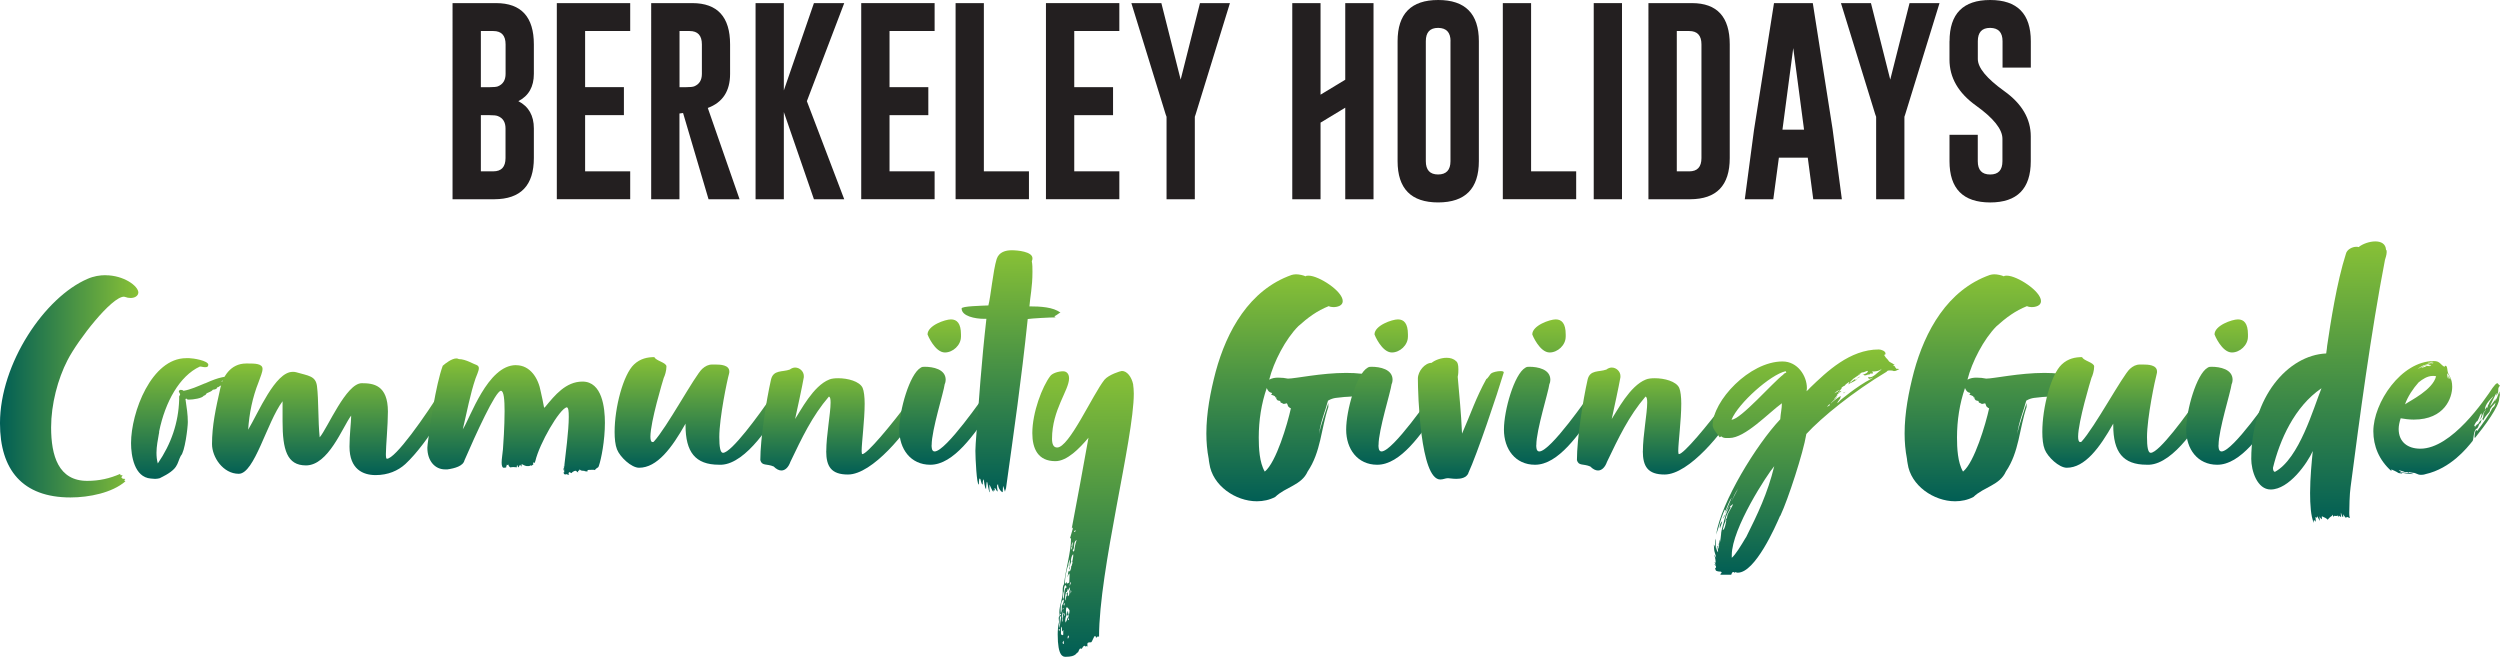 <?xml version="1.0" encoding="UTF-8"?>
<svg id="Layer_2" data-name="Layer 2" xmlns="http://www.w3.org/2000/svg" xmlns:xlink="http://www.w3.org/1999/xlink" viewBox="0 0 1100 288.95">
  <defs>
    <style>
      .cls-1 {
        fill: url(#linear-gradient-8);
      }

      .cls-2 {
        fill: url(#linear-gradient-7);
      }

      .cls-3 {
        fill: url(#linear-gradient-5);
      }

      .cls-4 {
        fill: url(#linear-gradient-6);
      }

      .cls-5 {
        fill: url(#linear-gradient-9);
      }

      .cls-6 {
        fill: url(#linear-gradient-4);
      }

      .cls-7 {
        fill: url(#linear-gradient-3);
      }

      .cls-8 {
        fill: url(#linear-gradient-2);
      }

      .cls-9 {
        fill: #231f20;
      }

      .cls-10 {
        fill: url(#linear-gradient);
      }

      .cls-11 {
        fill: url(#linear-gradient-10);
      }

      .cls-12 {
        fill: url(#linear-gradient-11);
      }

      .cls-13 {
        fill: url(#linear-gradient-12);
      }

      .cls-14 {
        fill: url(#linear-gradient-13);
      }

      .cls-15 {
        fill: url(#linear-gradient-19);
      }

      .cls-16 {
        fill: url(#linear-gradient-14);
      }

      .cls-17 {
        fill: url(#linear-gradient-20);
      }

      .cls-18 {
        fill: url(#linear-gradient-15);
      }

      .cls-19 {
        fill: url(#linear-gradient-16);
      }

      .cls-20 {
        fill: url(#linear-gradient-17);
      }

      .cls-21 {
        fill: url(#linear-gradient-18);
      }
    </style>
    <linearGradient id="linear-gradient" x1="0" y1="-48.35" x2="60.88" y2="-48.35" gradientTransform="translate(0 121.66) scale(1 -1)" gradientUnits="userSpaceOnUse">
      <stop offset="0" stop-color="#015e55"/>
      <stop offset="1" stop-color="#88c136"/>
    </linearGradient>
    <linearGradient id="linear-gradient-2" x1="81.99" y1="-89.05" x2="81.99" y2="-35.93" xlink:href="#linear-gradient"/>
    <linearGradient id="linear-gradient-3" x1="147.29" y1="-87.38" x2="147.29" y2="-38.27" xlink:href="#linear-gradient"/>
    <linearGradient id="linear-gradient-4" x1="227.11" y1="-87.24" x2="227.11" y2="-36.03" xlink:href="#linear-gradient"/>
    <linearGradient id="linear-gradient-5" x1="307.58" y1="-84.15" x2="307.58" y2="-35.47" xlink:href="#linear-gradient"/>
    <linearGradient id="linear-gradient-6" x1="369.79" y1="-87.12" x2="369.79" y2="-40.05" xlink:href="#linear-gradient"/>
    <linearGradient id="linear-gradient-7" x1="417.13" y1="-82.83" x2="417.13" y2="-18.86" xlink:href="#linear-gradient"/>
    <linearGradient id="linear-gradient-8" x1="444.87" y1="-94.93" x2="444.87" y2="11.55" xlink:href="#linear-gradient"/>
    <linearGradient id="linear-gradient-9" x1="476.53" y1="-167.29" x2="476.53" y2="-41.52" xlink:href="#linear-gradient"/>
    <linearGradient id="linear-gradient-10" x1="568.67" y1="-98.89" x2="568.67" y2=".99" xlink:href="#linear-gradient"/>
    <linearGradient id="linear-gradient-11" x1="613.76" y1="-82.83" x2="613.76" y2="-18.86" xlink:href="#linear-gradient"/>
    <linearGradient id="linear-gradient-12" x1="642.77" y1="-89.31" x2="642.77" y2="-35.76" xlink:href="#linear-gradient"/>
    <linearGradient id="linear-gradient-13" x1="683.18" y1="-82.83" x2="683.18" y2="-18.86" xlink:href="#linear-gradient"/>
    <linearGradient id="linear-gradient-14" x1="729.1" y1="-87.12" x2="729.1" y2="-40.05" xlink:href="#linear-gradient"/>
    <linearGradient id="linear-gradient-15" x1="794.61" y1="-131.22" x2="794.61" y2="-32.1" xlink:href="#linear-gradient"/>
    <linearGradient id="linear-gradient-16" x1="875.91" y1="-98.89" x2="875.91" y2=".99" xlink:href="#linear-gradient"/>
    <linearGradient id="linear-gradient-17" x1="935.76" y1="-84.15" x2="935.76" y2="-35.47" xlink:href="#linear-gradient"/>
    <linearGradient id="linear-gradient-18" x1="983.37" y1="-82.83" x2="983.37" y2="-18.86" xlink:href="#linear-gradient"/>
    <linearGradient id="linear-gradient-19" x1="1020.35" y1="-108.43" x2="1020.35" y2="15.43" xlink:href="#linear-gradient"/>
    <linearGradient id="linear-gradient-20" x1="1072.14" y1="-87.26" x2="1072.14" y2="-37.21" xlink:href="#linear-gradient"/>
  </defs>
  <g id="Layer_1-2" data-name="Layer 1">
    <g id="uuid-91732752-fe56-47c7-aaff-321d5d237ba4" data-name="Layer 1-2">
      <g>
        <path class="cls-9" d="M199.14,1.37h19.17c11.04.02,16.59,6.08,16.59,18.16v12.97c0,5.67-2.27,9.67-6.82,12.01,4.53,2.34,6.82,6.34,6.82,12.01v13.02c0,12.06-5.79,18.08-17.38,18.13h-18.4V1.37h.02ZM211.58,13.65v24.71h3.91c1.74,0,2.92-.12,3.57-.36,2.27-.92,3.4-2.75,3.4-5.5v-12.97c0-3.93-1.81-5.88-5.4-5.88h-5.47ZM211.58,50.68v24.71h5.45c3.62,0,5.4-1.95,5.4-5.86v-13.02c0-2.75-1.13-4.58-3.4-5.45-.65-.27-1.83-.39-3.57-.39h-3.91.02Z"/>
        <path class="cls-9" d="M245,1.37h32.29v12.27h-19.84v24.71h17.07v12.32h-17.07v24.71h19.84v12.27h-32.29s0-86.3,0-86.3Z"/>
        <path class="cls-9" d="M286.52,1.37h18.13c11.04.02,16.59,6.08,16.59,18.16v12.97c0,7.6-3.28,12.59-9.81,15l13.98,40.17h-13.65l-11.21-37.95-1.59.22v37.73h-12.44V1.37h0ZM298.99,13.65v24.71h2.87c1.74,0,2.92-.12,3.57-.36,2.27-.92,3.4-2.75,3.4-5.5v-12.97c0-3.93-1.81-5.88-5.4-5.88h-4.44Z"/>
        <path class="cls-9" d="M355.02,44.51l16.44,43.16h-13.33l-13.24-38.36v38.36h-12.44V1.37h12.44v38.41l13.24-38.41h13.33l-16.44,43.16v-.02Z"/>
        <path class="cls-9" d="M378.94,1.37h32.29v12.27h-19.84v24.71h17.07v12.32h-17.07v24.71h19.84v12.27h-32.29V1.37Z"/>
        <path class="cls-9" d="M420.46,87.67V1.37h12.44v74.02h19.84v12.27h-32.29Z"/>
        <path class="cls-9" d="M460.22,1.37h32.29v12.27h-19.84v24.71h17.07v12.32h-17.07v24.71h19.84v12.27h-32.29V1.37Z"/>
        <path class="cls-9" d="M511,1.37l8.49,33.66,8.49-33.66h13.19l-15.09,48.95-.36,1.06v36.29h-12.44v-36.29l-.39-1.06-15.09-48.95h13.21Z"/>
        <path class="cls-9" d="M568.6,1.37h12.44v40.29l10.87-6.58V1.37h12.44v86.3h-12.44v-40.29l-10.87,6.58v33.71h-12.44V1.37Z"/>
        <path class="cls-9" d="M650.7,70.91c0,12.08-5.96,18.13-17.89,18.16-11.91,0-17.87-6.05-17.87-18.16V18.13c0-12.08,5.96-18.13,17.87-18.13s17.89,6.05,17.89,18.13v52.78ZM638.24,18.13c0-3.86-1.81-5.81-5.4-5.86h-.1c-3.57,0-5.38,1.95-5.38,5.86v52.78c0,3.91,1.81,5.86,5.4,5.86s5.45-1.95,5.45-5.86V18.13h.02Z"/>
        <path class="cls-9" d="M661.24,87.67V1.37h12.44v74.02h19.84v12.27h-32.29Z"/>
        <path class="cls-9" d="M701.24,1.37h12.44v86.3h-12.44V1.37Z"/>
        <path class="cls-9" d="M725.33,1.37h19.17c11.04.02,16.59,6.08,16.59,18.16v50.01c0,12.06-5.79,18.08-17.38,18.13h-18.4V1.37h.02ZM737.79,13.65v61.75h5.45c3.62,0,5.4-1.95,5.4-5.86V19.53c0-3.93-1.81-5.88-5.4-5.88,0,0-5.45,0-5.45,0Z"/>
        <path class="cls-9" d="M806.37,57.05l4.05,30.62h-12.59l-2.41-18.3h-12.71l-2.46,18.3h-12.54l4.05-30.48,8.8-55.82h17.07l8.75,55.7-.02-.02ZM793.78,57.05l-4.75-35.9-4.75,35.9h9.5Z"/>
        <path class="cls-9" d="M823.22,1.37l8.49,33.66,8.49-33.66h13.19l-15.09,48.95-.36,1.06v36.29h-12.44v-36.29l-.39-1.06-15.09-48.95h13.21Z"/>
        <path class="cls-9" d="M857.8,18.13c0-12.08,5.96-18.13,17.87-18.13s17.89,6.05,17.89,18.13v11.62h-12.44v-11.62c0-3.86-1.81-5.81-5.4-5.86h-.1c-3.57,0-5.38,1.95-5.38,5.86v7.84c0,3.83,3.88,8.56,11.65,14.13,7.76,5.55,11.65,12.18,11.65,19.92v10.9c0,12.1-5.96,18.16-17.87,18.16-11.94-.02-17.89-6.08-17.89-18.16v-11.62h12.44v11.62c0,3.91,1.81,5.86,5.45,5.86s5.4-1.95,5.4-5.86v-9.86c0-4.17-3.88-9.04-11.65-14.61-7.76-5.55-11.65-12.3-11.65-20.23v-8.1l.02.02Z"/>
      </g>
      <g>
        <path class="cls-10" d="M46.46,121.11c7.93,0,14.42,4.7,14.42,7.64-.14,1.62-1.76,2.36-3.38,2.36-.89,0-1.62-.14-2.36-.43-.14,0-.43-.14-.58-.14-5.45,0-20.16,18.83-24.86,27.95-4.27,8.25-7.21,19.41-7.21,29.56,0,12.51,3.23,23.53,15.89,23.53,5.3,0,9.86-1.04,14.56-3.09v.58c.29,0,.72,0,1.04.14l-.72.89c.14,0,.58,0,.58.43,0,.14.14.14.72.14.14,0,.29,0,.58.14l-.58.58c.14,0,.58.14.58.43-5.74,4.99-15.89,7.06-24.11,7.06-21.19,0-31.03-12.2-31.03-32.65,0-26.33,19.7-55.46,38.53-63.53,2.65-1.18,5.45-1.62,7.93-1.62Z"/>
        <path class="cls-8" d="M104.55,166.85l.29.75c-2.94,0-5.88,1.47-7.93,2.22,0-.14.14-.29.14-.29-.14.14-.75.89-1.47.89,0,.72-1.18,1.04-1.9,1.04-.89,1.18-2.94,1.33-2.94,1.9-.29.43-.43.58-1.04.72-.72,1.18-4.7,1.76-6.63,1.76-1.18,0-.43-.29-1.04-.43l-.43.14c.58,3.83,1.04,6.92,1.04,10.15,0,2.51-1.33,13.24-3.09,14.85-1.9,3.66-.72,5.74-9.26,9.86-.58.14-1.18.29-2.05.29-.58,0-1.33-.14-1.9-.14-7.21-.58-8.68-10.01-8.68-15.6,0-13.53,8.97-37.37,24.28-37.37h1.33c1.47,0,8.39,1.04,8.39,2.94,0,.29-.14.58-.43.89-.43.14-.72.14-1.04.14-.89,0-1.47-.29-2.22-.29-8.97,4.12-15.29,15.6-17.94,28.52,0,.43,0,.75-.14,1.18-.43,2.51-1.04,5.45-1.04,8.25,0,1.62.14,3.09.58,4.7,5.88-8.54,9.11-17.94,9.4-28.09v-1.33c0-.29.43-.58.43-1.04-.14-.43-.58-1.04-.58-1.18,0-.43.43-.75.89-.75s.89.14,1.18.43c3.23-.58,6.03-1.9,9.26-3.23.14,0,.29-.14.43-.14,6.32-2.8,8.1-2.94,14.56-3.38.43,0,.72-.14,1.18-.14l-3.23.89,3.38.14-1.76.72h-.02ZM97.48,167.89h.58c.14,0,.29-.14.29-.43-.14,0-.89,0-.89.43h.02ZM98.09,168.76c.29,0,.43,0,.43-.43-.14,0-.43,0-.43.43ZM99.27,167.75c-.14.14-.29.29-.29.58.14,0,.29-.14.29-.58ZM99.7,168.18c1.47-.43,2.94-.75,4.27-.75-.29-.14-.58-.14-1.04-.14-1.04,0-2.36.29-3.38.43l.14.43v.02ZM102.5,166.11c0-.14-.14-.14-.43-.14-.29.29-.75.43-1.33.43.14.14.29.14.58.14s1.18-.14,1.18-.43Z"/>
        <path class="cls-7" d="M198.54,173.31c.14-.43.43-.89.43-1.33-.58.72-.89,1.18-.89,1.47,0,.14.14.29.14.43.89,0,1.33-1.9,1.9-1.76-.75,2.36-1.47,3.52-1.76,4.27.29-.72-9.72,18.23-20.01,27.8-3.23,2.94-7.64,4.85-13.09,4.85s-11.48-2.51-11.48-12.51c0-5.14.72-10.87.72-13.09v-.58c-3.83,5.16-10.01,21.92-19.87,21.92-8.39,0-10.3-6.92-10.3-19.41v-8.82c-6.92,9.26-12.35,31.92-19.27,31.92s-11.77-7.35-11.77-13.09c0-8.08,1.62-15.6,3.69-24.71,1.04-4.85,4.41-10.73,11.33-10.73h.89c2.8,0,6.32,0,6.32,2.36,0,1.47-.89,3.38-1.76,5.88-2.65,6.63-4.12,13.82-4.56,20.88,4.56-7.64,11.91-25.44,19.55-25.44.43,0,1.04,0,1.47.14,5.59,1.62,8.68,1.62,9.26,6.17.75,6.03.43,15.29,1.18,22.5,3.52-4.12,11.62-23.82,18.54-23.82,4.99,0,11.48.72,11.48,12.51,0,6.03-.89,15.14-.89,18.69,0,1.33.14,2.05.43,2.05,3.69,0,16.47-17.94,25.44-32.36,0,.29.43.29.43.29.43,0,.72-1.33.72-1.18.43,0,.75-.58,1.47-.58.43,0,.43-.29,1.04-.58,0,.14,1.04,1.33,1.33,1.33.14,0,.43-.14.58-.14-.58,1.18-2.05,4.12-2.8,4.7l.07-.02ZM191.33,185.83l.29-.72c-.14,0-.43,0-.43-.29-.29.29-.58.58-.58.72.58.29.72.43.72.29ZM191.33,182.31c-.29.14-.43.89-.43,1.04.29-.14.43-.14.43-.43v-.6ZM194.73,179.2c0-.14-.14-.43-.14-.89-.14.58-2.05,3.52-2.51,4.27,0,0,1.9-2.36,1.9-2.51.58-.43.72-.58.72-.89l.02.02Z"/>
        <path class="cls-6" d="M227.06,160.68c6.32,0,9.86,5.88,10.87,11.62.58,2.36,1.04,4.85,1.47,7.06,0,.14.29-.14.58-.43,4.12-4.99,8.97-11.04,16.32-11.04,8.68,0,9.86,11.62,9.86,18.08,0,7.93-1.62,16.03-2.65,18.98,0,.14-.29.72-.43.72,0,0-1.04.58-1.33,1.18-.14-.14-.29-.14-.58-.14-.75,0-2.51,0-2.65.14v.58c-.29,0-1.33,0-1.47-.29h-.43c-.58,0-1.33-.14-1.47-.58-.14,0-.29.14-.29.43l-.58.29s.14.14.14.58c-.29,0-.72-.58-1.04-.72-1.04,0-1.9.89-1.9,1.04-.14,0-.75-.43-1.04-.43-.14,0-.29.58-.29.72s.43.43.29.43c-.29,0-1.04-.14-1.18-.29-.14.14-.43.14-.58.14-.29,0-.58-.14-.75-.89.29,0,.43-.14.43-.14-.14-.14-.14-.29-.14-.58,0-.14.14-2.22.14-2.8.43-3.98,1.9-14.85,1.9-20.88,0-2.51-.14-4.12-.89-4.27-3.23.72-12.06,16.03-13.82,23.68-.14.14-.14.43-.14.58-.14,0-.29.14-.43.29-.14-.14-.14-.29-.43-.29,0,.29,0,.58.14.89-.14.14-.72.43-.72.58-.14,0-.29-.14-.43-.14-.29,0-.43.29-.89.29h-.89c-.43,0-1.76-.58-2.22-.89v1.18c-.14-.14-.29-.43-.29-.89-.14,0-.14.14-.14.43-.29,0-.29-.29-.29-.29-.29,0-.43.89-.75,1.04-.29-.14-.29-.89-.58-1.04l-.14,1.04s-.43-.14-1.33-.14c-.43,0-.89,0-1.47.14-.29-.14-.89-.72-.89-1.33-.14.29-.29.29-.29.29,0,0-.29-.14-.43-.14,0,.58,0,.75-.29.75.1.1.14.19.14.29,0,.14-.29.29-1.18.29-.58,0-.89-.89-.89-2.22,0-1.76.43-3.98.58-5.88.14-1.76.72-10.01.72-16.78,0-4.85-.29-8.97-1.62-8.97-2.36,0-11.19,19.41-16.03,30.6-.58,2.51-4.27,3.52-7.5,3.98h-1.04c-4.41,0-7.79-3.69-7.79-9.57,0-.58.14-1.04.14-1.62.89-7.5,3.52-25.9,6.63-34.41,1.18-1.04,3.98-3.23,6.03-3.23.43,0,.75.14,1.04.29,3.09,0,6.78,2.36,7.93,2.65.58.29.89.72.89,1.33,0,1.33-1.04,3.23-1.47,4.56-2.36,6.92-3.83,15-5.59,22.35,3.23-4.85,10.87-28.23,23.39-28.23l.02.05ZM248.11,207c-.14,0-.14-.14-.14-.43,0-.14,0-.43-.14-.58.14,0,.29.14.29.29v-1.33c.14.14.14.58.14.89s0,.43-.14,1.18v-.02Z"/>
        <path class="cls-3" d="M342.96,170.37c.43,0,1.62,2.22,1.62,2.65.14.58.14,1.04.14,1.47,0,1.04-.29,2.05-.72,3.23-4.12,8.1-15.6,26.19-26.47,26.76h-1.18c-10.44,0-14.71-5.59-14.71-17.36v-.72c-6.03,10.73-12.51,19.41-20.45,19.41-3.38,0-8.39-4.7-9.72-8.1-.75-1.9-1.04-4.7-1.04-7.64,0-10.87,3.83-25.29,8.54-29.71,2.8-2.65,6.03-3.23,8.97-3.23.58,1.62,5.3,2.36,5.3,4.12,0,1.9-.72,4.12-1.18,4.99-.43,1.33-5.88,19.41-5.88,25.9,0,1.47.29,2.36.89,2.36.29,0,.43,0,.58-.14,5.74-6.17,18.08-29.13,21.34-32.07,1.33-1.18,2.65-1.9,4.41-1.9h1.33c2.22,0,6.17.14,6.17,3.09,0,.29,0,.58-.14,1.04-.75,2.51-4.27,19.27-4.27,27.8,0,4.27.43,6.92,1.62,6.92,3.69,0,15.74-16.47,21.63-25.15.75-1.33,2.22-3.66,3.23-3.66v-.05Z"/>
        <path class="cls-4" d="M363.56,198.49c0-6.92,1.9-16.61,1.9-21.34,0-1.47-.14-2.51-.75-2.65-7.35,8.54-11.91,18.23-16.93,28.69-.89,2.51-2.36,3.83-3.98,3.83-1.04,0-2.22-.58-3.38-1.76-3.09-1.33-5.16-.14-5.88-2.8,0-9.57,2.65-26.33,4.7-35.44,1.04-4.41,4.99-3.23,8.25-4.41.75-.58,1.62-.89,2.36-.89,2.05,0,3.83,1.76,3.83,3.69v.58c-.72,4.12-2.8,13.67-3.83,18.37,2.36-3.52,7.93-14.56,15-17.36,1.04-.43,2.36-.58,3.98-.58,4.12,0,9.4,1.33,10.73,4.27.58,1.33.89,3.98.89,6.92,0,7.21-1.33,17.22-1.33,20.88,0,.89.14,1.33.29,1.33,2.05,0,12.35-12.2,21.63-24.71.43-.75,1.04-1.04,1.47-1.04,1.47,0,2.51,3.09,2.51,4.7,0,.43,0,.75-.14.89-5.74,10.3-21.03,29.13-31.78,29.13-7.35,0-9.57-3.52-9.57-10.3h.02Z"/>
        <path class="cls-2" d="M409.9,195.84c0,.89,0,2.8,1.33,2.8,4.99,0,21.63-24.28,22.95-26.04.43-.58.89-.75,1.33-.75,1.47,0,3.09,1.9,3.09,3.83,0,.58-.14,1.18-.58,1.76l-2.05,2.94c-7.21,10.59-16.32,24.11-26.62,24.11-8.68,0-13.67-6.92-13.67-15.46s4.56-24.43,9.4-27.22c.58-.43,1.18-.43,1.76-.43,3.69,0,9.26,1.04,9.26,5.74,0,.58-.14,1.33-.43,1.9-.43,3.52-5.74,20.16-5.74,26.76l-.02.05ZM422.82,148.17c0,3.69-3.52,6.92-7.06,6.92-4.41,0-7.64-7.79-7.64-7.93,0-3.98,7.79-6.63,10.3-6.63,2.65,0,4.41,1.76,4.41,6.63v1.04-.02Z"/>
        <path class="cls-1" d="M438.71,213.92c0,1.04.14,1.47.29,2.36-1.04-.58-.58-1.47-1.47-1.47l.29,1.04c0,.14-.43-.14-.58-.43,0,.29-.14.58-.14.89-.43.14-1.47-2.8-1.76-3.09v1.47c0,.58,0,1.18.29,1.9-.72,0-1.04-4.27-1.33-4.56-.29-.29-.43,3.23-.43,3.09-.58,0-1.04-4.27-1.04-4.27-.43.58-.43,1.33-.43,2.36-.89-.29-.75-2.65-1.33-2.65-.43,0-.29,2.65-.43,2.65-.89,0-1.47-11.48-1.47-14.85,0-1.04.14-2.22.14-3.23,1.47-19.87,2.51-35.59,4.7-54.85h-1.04c-3.98,0-9.86-1.18-9.86-4.56,0-1.04,8.82-1.18,11.77-1.33,1.04-3.83,2.05-15.29,3.66-20.45,1.04-3.09,3.98-3.83,6.63-3.83,2.51,0,9.11.58,9.11,3.52,0,.29,0,.72-.29,1.33.29,1.33.29,2.94.29,4.7,0,6.63-1.04,11.04-1.33,15.14,4.7,0,10.59.29,13.67,2.8-.72,0-1.9,1.47-2.8,1.47,0,0,.43.14.58.58-2.22,0-10.44.43-12.2.72-2.94,27.95-5.88,47.96-9.55,74.43-.14.58-.43,1.04-.43,1.47-.14.14-.29-1.18-.89-2.51,0,1.04-.14,2.05-.14,2.8-.75-.14-2.05-1.76-2.05-3.52-.14.14-.43.29-.43.89v-.02Z"/>
        <path class="cls-5" d="M498.58,169.22c.14,1.04.29,2.36.29,3.98,0,19.7-15.29,77.66-15.29,106.94,0,.14-.29-.14-.43-.14-.43,0-.29.43-.89.58-.14-.58-.29-.75-.43-.75-.58,0-1.18,2.51-1.76,2.8-1.04,0-1.62,0-1.62.75,0,.43,0,.89.14,1.04-.29,0-.58-.14-.58-.14-.29,0-.29.14-.43.29-.14-.29-.14-.43-.29-.43-.89,0-1.04,1.33-1.47,1.33-.14,0-.14-.14-.43-.14-.58,0-.89,1.76-1.18,1.76-.72,0-.43,1.9-5.3,1.9-1.18,0-3.52-.14-3.52-9.86,0-1.76.14-3.69.58-5.45,0-.58-.14-1.18-.14-1.76,0-.29.14-.72.43-.89,0-.58-.14-1.18-.14-1.62,0-3.09,1.47-6.03,1.47-8.68v-1.18c0-1.04.14-1.9.58-2.51.72-6.63,3.09-14.13,3.09-20.16,0,0-.43,0-.43-.14,0-.29,1.33-4.12,1.33-4.85-.14,0,0,.43-.58.58,2.05-10.73,5.45-29.13,7.35-39.86-3.98,4.7-9.4,10.3-14.56,10.3-7.64,0-10.15-5.45-10.15-12.35,0-9.11,4.41-20.59,7.93-25.15.89-1.18,3.52-2.05,5.59-2.05,1.76,0,2.65,1.33,2.65,3.09,0,5.3-7.5,13.82-7.5,26.62,0,2.22.58,3.83,2.22,3.83,5.3.14,15.6-23.24,20.88-29.85,1.9-2.22,7.06-3.83,7.64-3.83,2.22,0,4.27,2.51,4.99,6.03h-.02ZM466.08,277.77l.29-1.04c-.14,0-.58.29-.58.29,0,.14.29.58.29.75h0ZM466.37,276.44v-.58c0-1.33.29-3.09.58-4.7l-.58.14c0,.75-.14,1.47-.14,2.36v.58c-.14.29-.14.43-.14.72,0,.43.14.89.29,1.47ZM466.95,270.85s-.14-.58-.14-.89c-.14.14-.43.14-.43.43,0-.14.14.43.58.43v.02ZM466.8,269.81c.43-.89.43-2.05.43-3.23.29-.72.89-1.47.89-2.8-1.18.14-1.47,2.8-1.47,4.56,0,.89.14,1.47.14,1.47h0ZM467.55,279.53c.29-.14.29-.29.29-.58v-.89c0-.29,0-.43.14-.75-.58.14-.58.58-.72.58v-1.04c0-.43,0-.72-.29-1.18-.14.43-.14.89-.14,1.33v2.05c.29.43.72.29.72.43v.05ZM467.55,273.04c0-.75.14-2.36.14-2.36,0-.29.29-.43.29-.72,0-.14-.14-.29-.29-.43,0-.29.14-.58.14-1.04-.14.89-.58,1.76-.58,3.09.14.14.14.29.14.43s-.14.72-.14,1.18c0,.29,0,.43.14.43,0-.14,0-.29.14-.58h0ZM468.13,283.36c0-.75-.14-1.04-.14-1.47-.43.43-.29.89-.58,1.04.29,0,.29.43.72.43ZM467.55,268.19c.43,0,.43-.58.43-.58-.29,0-.43,0-.43.58ZM468.13,259.37v.75c-.29.58-.43,1.76-.43,2.8v.58c.89,0,.14-4.99,1.62-4.99,0-.29-.43-1.04-.43-1.04-.43,0-.72.72-.72,1.9h-.02ZM468.42,265.86v-.58c-.29.14-.43.43-.43.72,0,.14.14.29.14.43.29,0,.29-.29.29-.58ZM468.27,270.99c.14-.14.29-.43.29-.72s-.14-.72-.14-.58-.43,1.62-.43,2.05c0,0,.14-.75.29-.75ZM471.82,247.02c.14-.89.43-1.76.43-3.09-.72.14-1.04,2.36-1.04,2.36,0,.29,0,.43.14.75-.29.72-.58,1.62-.72,2.36.14.29.14.43.14.75,0,.14-.14.43-.29.43,0,0,.14-2.36.29-3.83v-.58c-.29.72-.72,1.47-.72,2.65-.58.89-1.47,5.45-1.47,7.21,0,.29,0,.58.14.89,0-.14.72-1.04.72-.89s-.14.29-.14.43.14.29.29.29c.29-.14.89-.29.89-.58,0-.72.14-2.22.14-3.09,0-.43,0-.72-.14-.72s-.43.43-.72,1.62v-.58c.29-.43,0-1.9.72-2.36,0,.29.14.43.14.43.29,0,.72-1.76.72-1.62,0-.14-.14-.43-.14-.43.43-.29.43-1.18.72-1.76,0-.14-.14-.58-.14-.58l.02-.07ZM470.49,260.55v-.58c.29-.29.29-.72.29-.72-.14-.29-.29-1.04-.29-.89l-.43,1.47c0-.29-.14-.58-.29-.75-.14.43,0,1.47-.72,1.47-.29.89-.43,1.9-.43,2.94v.75c.43-.29.29-1.9.89-2.36,0,0-.14-.43-.29-.72.29-.14.58-.43.75-.72-.14.43-.14.89-.14,1.47,0,.14,0,.29.14.43.43-.29.58-1.04.58-1.76l-.05-.02ZM470.03,271.74c.14-.89.58-2.05.58-3.09,0-.29-.89-1.47-1.18-1.47s-.43.89-.43,1.47c0,.43.14,1.18.29,1.9-.29.72-.58,1.62-.58,2.51,0,.29.14.58.14.89.29-.58.75-1.18.75-2.05,0,0,.14-.14.43-.14v-.02ZM470.2,270.56c-.14.14-.29.29-.43.29s-.29-.29-.29-.58c0-.43.14-1.18.43-1.47,0,.58.14,1.04.29,1.76ZM470.2,272.03l-.43.14.29.72c.14,0,.29-.14.29-.29s-.14-.29-.14-.58ZM469.89,281c.43-.43.43-1.04.43-1.33l-.43.14c0,.14-.14.43-.14.75,0,.14,0,.29.14.43ZM470.64,257.9c.14-.58.58-1.18.58-1.76l-.43.29c0,.43-.14.72-.14,1.47h0ZM471.07,259.66v1.62c0-.43.29-.72.29-1.04s-.14-.43-.29-.58ZM471.65,241.86c0-1.18.43-2.36.43-3.52-.14.43-.58,1.04-.58,1.62,0,.14,0,.43.14.58-.14,0-.29.29-.29.58s.14.58.29.72v.02ZM472.69,242.3c.14-1.47.43-2.94,1.04-4.7-1.76.89-.58,3.69-1.76,4.41.14.14.14.72.29.72.29,0,0-.43.43-.43h0ZM472.54,234.08l.58-.14c0-.43.14-.43.14-.72-.14,0-.72.43-.72.89v-.02Z"/>
        <path class="cls-11" d="M605.66,165.82c.89.29.58.89.89,1.47-.14,0,0,.14-.43.14-.43.89-.14,2.22-1.33,2.8,0-.14.29-.43.29-.72-.58,0-1.76.58-1.76.43s.43-.43.43-.72c0-.14-.14-.14-.72-.14,0-.72,1.04-.14,1.18-.72h-1.33c-.58,0-1.18,0-1.18.14s.14.29.58.43c.14.14-.29,0-.43,0-.43,0-1.47.14-1.47.29,0,.58-.89.89-1.47,1.33.29.14.72.14,1.04.14.43,0,.89.14,1.33.43.89,0,1.76-.14,2.05-.14,0,.43-1.04,1.04-.89,1.04.29,0,.29-.14,1.9-.43.14.14-.43.29-.43.43h.58c0,.14-1.04.58-1.04.72-1.18.72-3.09.89-4.7.89-1.9.89-4.99.89-7.21,1.04-3.09.43-4.7.14-7.21,1.62-1.33,4.99-3.23,9.11-3.98,14.71.72-3.83,3.38-11.19,4.12-13.67v1.76c-3.23,9.57-3.23,19.7-9.11,28.38-2.65,6.03-9.72,6.78-14.27,11.19-2.51,1.33-5.3,1.9-8.08,1.9-9.4,0-19.55-6.92-20.88-16.61-.14-.75-.29-1.62-.29-2.05-.72-3.69-1.04-7.35-1.04-11.19,0-8.97,1.76-18.23,4.12-27.22,4.85-17.79,14.71-35.9,33.39-42.51.58-.14,1.18-.29,1.9-.29,1.47,0,3.23.43,4.27.89.29-.29.72-.29,1.33-.29,4.41,0,15,6.78,15,11.19,0,2.05-2.36,2.65-4.12,2.65-.72,0-1.47-.14-2.05-.43-5.14,2.05-9.11,4.99-13.38,8.82-5.59,5.59-10.87,15.74-12.8,23.53,1.33-.72,2.65-.89,3.98-.89,1.47,0,2.94.14,4.27.43,3.23,0,14.56-2.51,25.61-2.51,4.7,0,9.4.43,13.38,1.76l-.02-.02ZM568,179.66c-.43,0-1.62-1.18-1.33-1.18,0-.29-.29-.58-.43-1.04-.29,0-.89.29-1.33.29-.29,0-.43-.14-.89-.43-.75,0-.58-.58-.75-.89-.43,0-.72-.14-1.18-.29-.14-.29-.58-.58-.58-.72s.14-.14.14-.43c-.14,0-.58,0-.58-.43,0-.29-1.33-.75-1.76-.89,0-.29.58-.58.43-.58,0-.29-1.18-.43-1.04-.58-.58-.14-1.18-1.33-1.33-1.76-2.36,6.78-3.52,14.27-3.52,21.77,0,4.56.29,11.04,2.65,15,4.99-3.98,10.01-21.03,11.48-27.8v-.02ZM603.15,168.03c.29,0,.75-.29.89-.29,0-.14-.43-.29-.72-.43,0,.43-.14.72-.14.72h-.02ZM604.77,168.32h-.58c0,.29.14.43.29.43s.29-.14.29-.43h0Z"/>
        <path class="cls-12" d="M606.53,195.84c0,.89,0,2.8,1.33,2.8,4.99,0,21.63-24.28,22.95-26.04.43-.58.89-.75,1.33-.75,1.47,0,3.09,1.9,3.09,3.83,0,.58-.14,1.18-.58,1.76l-2.05,2.94c-7.21,10.59-16.32,24.11-26.62,24.11-8.68,0-13.67-6.92-13.67-15.46s4.56-24.43,9.4-27.22c.58-.43,1.18-.43,1.76-.43,3.69,0,9.26,1.04,9.26,5.74,0,.58-.14,1.33-.43,1.9-.43,3.52-5.74,20.16-5.74,26.76l-.02.05ZM619.48,148.17c0,3.69-3.52,6.92-7.06,6.92-4.41,0-7.64-7.79-7.64-7.93,0-3.98,7.79-6.63,10.3-6.63,2.65,0,4.41,1.76,4.41,6.63v1.04-.02Z"/>
        <path class="cls-13" d="M646.1,208.18c-.89,2.05-3.23,2.51-5.3,2.51-1.62,0-3.09-.29-3.69-.29-1.18,0-2.05.58-3.38.58-8.82,0-9.86-37.81-9.86-44.41,0-3.23,3.09-6.92,6.03-6.92,1.47-1.18,4.12-2.22,6.63-2.22,1.62,0,3.09.43,4.12,1.47.72.43,1.04,1.62,1.04,3.52,0,1.04,0,2.05-.29,3.38.72,8.39,1.47,15.46,1.9,25,3.83-8.68,6.03-15.6,10.73-24.11.29.29,1.76-2.22,2.05-2.36.72-.58,2.8-1.04,4.12-1.04.89,0,1.47.14,1.47.58-2.8,9.4-11.77,36.05-15.6,44.27l.02.05Z"/>
        <path class="cls-14" d="M675.95,195.84c0,.89,0,2.8,1.33,2.8,4.99,0,21.63-24.28,22.95-26.04.43-.58.89-.75,1.33-.75,1.47,0,3.09,1.9,3.09,3.83,0,.58-.14,1.18-.58,1.76l-2.05,2.94c-7.21,10.59-16.32,24.11-26.62,24.11-8.68,0-13.67-6.92-13.67-15.46s4.56-24.43,9.4-27.22c.58-.43,1.18-.43,1.76-.43,3.69,0,9.26,1.04,9.26,5.74,0,.58-.14,1.33-.43,1.9-.43,3.52-5.74,20.16-5.74,26.76l-.02.05ZM688.9,148.17c0,3.69-3.52,6.92-7.06,6.92-4.41,0-7.64-7.79-7.64-7.93,0-3.98,7.79-6.63,10.3-6.63,2.65,0,4.41,1.76,4.41,6.63v1.04-.02Z"/>
        <path class="cls-16" d="M722.87,198.49c0-6.92,1.9-16.61,1.9-21.34,0-1.47-.14-2.51-.75-2.65-7.35,8.54-11.91,18.23-16.93,28.69-.89,2.51-2.36,3.83-3.98,3.83-1.04,0-2.22-.58-3.38-1.76-3.09-1.33-5.16-.14-5.88-2.8,0-9.57,2.65-26.33,4.7-35.44,1.04-4.41,4.99-3.23,8.25-4.41.75-.58,1.62-.89,2.36-.89,2.05,0,3.83,1.76,3.83,3.69v.58c-.72,4.12-2.8,13.67-3.83,18.37,2.36-3.52,7.93-14.56,15-17.36,1.04-.43,2.36-.58,3.98-.58,4.12,0,9.4,1.33,10.73,4.27.58,1.33.89,3.98.89,6.92,0,7.21-1.33,17.22-1.33,20.88,0,.89.14,1.33.29,1.33,2.05,0,12.35-12.2,21.63-24.71.43-.75,1.04-1.04,1.47-1.04,1.47,0,2.51,3.09,2.51,4.7,0,.43,0,.75-.14.89-5.74,10.3-21.03,29.13-31.78,29.13-7.35,0-9.57-3.52-9.57-10.3h.02Z"/>
        <path class="cls-18" d="M794.79,190.96c-1.33,8.25-8.08,28.84-11.33,35.73,0,.14-.14.29-.29.43-1.9,4.41-10.87,24.86-18.54,24.86-.29,0-.58,0-.89-.29-.14.14-.58.29-.58.29-.14,0-.14-.29-.43-.29-.89,0-.72,1.04-1.04,1.18h-4.7c0-.43.29-.75.58-.75,0-.29-.29-.29-.29-.58-.89,0-1.62-.14-2.22-.43-.43-.58-.14-.58-.43-1.18.29,0,.43-.14.43-.43s-.14-.58-.14-.58c-.29-.29-.58-.43-.58-.72,0,0,.29.29.58.29-.29-.58-.29-.89-.58-1.18.29,0,.29.29.58.29,0-.29-.14-2.51-.72-3.38.29.14.72.72.89,1.33,0-1.33-.89-2.51-.89-4.27,0-.89-.14-1.62-.14-1.62.14,0,.43.43.72,1.62-.14-.58-.14-1.47-.14-2.22s0-1.33.29-2.05v1.9c0,1.47.14,3.09,1.04,4.12,0-.29-.14-1.76-.29-2.65l.29-.29v.89c.14.29.43.72.43.72,0,0,0-.14-.14-.43v-.58c.14-.29.14-.89.14-1.47s0-1.18.29-1.76v1.62c.29-1.18.58-3.83.58-3.98,0-1.9,1.47-5.88,1.33-6.03.72-2.94,1.9-5.59,3.09-8.1-.89,1.62-1.62,3.38-2.8,5.14l3.09-7.21c-1.33,1.76-2.05,4.27-2.8,5.88l-.29-.58s-.43,1.33-.43,1.04c-1.62,3.83-1.9,6.03-3.38,10.01,2.22-14.42,17.79-39.71,28.23-50.76.14-2.51.72-4.7.72-7.06-5.88,4.27-16.18,15.29-23.1,15.29h-1.04c-.89,0-1.76,0-2.51-.72-.29.29-.58.14-.72.43-.43-.89-3.09-3.52-3.09-5.3,0-10.73,16.18-28.09,30.74-28.09,6.63,0,10.73,6.32,10.73,11.77,0,.43-.14.89-.14,1.33.58-.43,1.04-1.04,1.62-1.62,7.21-6.92,17.36-16.76,30.16-16.76,1.04,0,2.94.72,2.94,1.76,0,.29,0,.58-.58.58,0,.29.14.29.29.58.29.72,1.62,1.76,1.62,2.05.43.72,1.47.89,2.36,1.62.14,0,.43.29.29.29h-.58c0,.43.89.29.89,1.04.14.14.43.29.43.58.58,0,1.04,0,1.33.14-.75.29-1.33.89-2.36.89-.58-.29-1.33-.29-1.9-.29-1.04,0-1.04.29-1.33.58-14.56,8.68-28.52,20.01-35.3,27.37l.02.02ZM756.26,239.96c-.14,0-.29,0-.29-.89.14.14.14.29.14.43s0,.29.14.43v.02ZM757.73,229.37c0,1.18-.89,2.22-.89,3.23-.14-.29-.14-.58-.14-.89,0-1.04.58-1.9,1.04-2.36v.02ZM759.35,229.06c0-.29.14-.75.43-1.04,0-.29.14-.43.14-.43,0-1.76,2.22-4.27,2.65-5.88-.29.43-1.47.89-1.47,1.62,0-.14.43-.14.43-.14-.89,1.9-2.36,3.69-2.36,6.32-.58,1.04-.89,2.36-1.18,3.69.89,0,1.33-2.8,1.62-4.41l-.29.29h.02ZM759.21,226.29c-.89,1.9-1.18,1.9-1.18,1.9,0,0,.89-1.9,1.18-1.9ZM784.64,164.8c.14-.43,1.33-.89,1.33-.89,0-.14-.14-.29-.29-.58-6.63,1.47-20.74,13.98-23.82,21.34,3.98,0,18.23-16.47,22.81-19.87h-.02ZM761.83,220.69l2.94-5.74c-1.18,1.76-2.05,3.66-2.94,5.74ZM768.03,236.73l.29-.43c4.99-10.01,9.4-19.12,12.35-31.18-2.94,3.38-18.69,27.37-18.69,39.13v1.18c1.62-1.33,4.12-5.45,6.03-8.68l.02-.02ZM805.09,178.33v-.58c-.29.29-1.04.72-1.04,1.33.29-.29.72-.72,1.04-.72v-.02ZM827.9,162.3c-1.04,1.04-2.94,1.18-4.27,1.18.29.14.58.72.58.72-.29,0-.72.43-.89.43,0,0,.14-.58.29-.58-.58,0-.58.58-1.18.75h-.58c-.43.29-1.47.43-1.47.43,0-.14-.14-.29-.29-.29h-.58c1.04-.43,2.36-.72,2.36-1.76-.89,0-1.47.72-2.65.72-.72.43-1.33.58-1.76,1.18.43-.29.72-.75,1.33-.75-.89.75-2.05,1.33-3.23,2.22,0,0-1.62,1.47-1.76,1.9,1.18-.43,1.76-1.62,2.8-1.62-.29.29-.43.29-.43.58.14,0,.75-.58,1.04-.58-1.04,1.04-3.23,1.62-3.98,2.36.29-.43.43-1.04.43-1.18-.72.43-1.9,1.33-1.9,1.62,0,0-1.47.58-1.62,1.33.14,0,.14-.14.43-.29-.29.43-1.33,1.33-1.33,1.47,0,0,.29.14.43.14,0-.29.29-.29.58-.29l-.89.89v-.58l-.58.43c.14,0,.29.14.58.14-.75.29-1.18.89-1.33,1.47.14-.29.29-.58.58-.58l-1.76,1.9c.58-.29,1.18-.89,1.62-1.33-.89,1.47-2.8,2.51-2.94,3.38.29-.72,3.23-2.8,4.41-3.52,0,.14-.14.43-.14.58,0,1.04-1.33,1.62-1.33,2.65l1.33-1.33c-.58.43,7.21-6.17,13.53-9.4l.89-.58c-.29,0-1.04.58-1.9.58,0,0-.29-.43-.43-.72h1.04c1.33,0,3.38-2.22,4.56-3.09.14-.29.43-.43.43-.58v-.05ZM809.21,171.55c-.58.29-1.47.89-2.05,1.47.29,0,.72-.43,1.33-.58.14-.58.72-.43.72-.89h0ZM811.41,173.03l-.43-.14,1.18-.58c-.43.29-.75.43-.75.72ZM818.62,165.67l-1.76,1.04c.29-.29.89-.89,1.76-1.04Z"/>
        <path class="cls-19" d="M912.89,165.82c.89.29.58.89.89,1.47-.14,0,0,.14-.43.14-.43.89-.14,2.22-1.33,2.8,0-.14.29-.43.29-.72-.58,0-1.76.58-1.76.43s.43-.43.43-.72c0-.14-.14-.14-.72-.14,0-.72,1.04-.14,1.18-.72h-1.33c-.58,0-1.18,0-1.18.14s.14.29.58.43c.14.14-.29,0-.43,0-.43,0-1.47.14-1.47.29,0,.58-.89.89-1.47,1.33.29.14.72.14,1.04.14.43,0,.89.14,1.33.43.89,0,1.76-.14,2.05-.14,0,.43-1.04,1.04-.89,1.04.29,0,.29-.14,1.9-.43.14.14-.43.29-.43.43h.58c0,.14-1.04.58-1.04.72-1.18.72-3.09.89-4.7.89-1.9.89-4.99.89-7.21,1.04-3.09.43-4.7.14-7.21,1.62-1.33,4.99-3.23,9.11-3.98,14.71.72-3.83,3.38-11.19,4.12-13.67v1.76c-3.23,9.57-3.23,19.7-9.11,28.38-2.65,6.03-9.72,6.78-14.27,11.19-2.51,1.33-5.3,1.9-8.08,1.9-9.4,0-19.55-6.92-20.88-16.61-.14-.75-.29-1.62-.29-2.05-.72-3.69-1.04-7.35-1.04-11.19,0-8.97,1.76-18.23,4.12-27.22,4.85-17.79,14.71-35.9,33.39-42.51.58-.14,1.18-.29,1.9-.29,1.47,0,3.23.43,4.27.89.29-.29.72-.29,1.33-.29,4.41,0,15,6.78,15,11.19,0,2.05-2.36,2.65-4.12,2.65-.72,0-1.47-.14-2.05-.43-5.14,2.05-9.11,4.99-13.38,8.82-5.59,5.59-10.87,15.74-12.8,23.53,1.33-.72,2.65-.89,3.98-.89,1.47,0,2.94.14,4.27.43,3.23,0,14.56-2.51,25.61-2.51,4.7,0,9.4.43,13.38,1.76l-.02-.02ZM875.23,179.66c-.43,0-1.62-1.18-1.33-1.18,0-.29-.29-.58-.43-1.04-.29,0-.89.29-1.33.29-.29,0-.43-.14-.89-.43-.75,0-.58-.58-.75-.89-.43,0-.72-.14-1.18-.29-.14-.29-.58-.58-.58-.72s.14-.14.14-.43c-.14,0-.58,0-.58-.43,0-.29-1.33-.75-1.76-.89,0-.29.58-.58.43-.58,0-.29-1.18-.43-1.04-.58-.58-.14-1.18-1.33-1.33-1.76-2.36,6.78-3.52,14.27-3.52,21.77,0,4.56.29,11.04,2.65,15,4.99-3.98,10.01-21.03,11.48-27.8v-.02ZM910.39,168.03c.29,0,.75-.29.89-.29,0-.14-.43-.29-.72-.43,0,.43-.14.72-.14.72h-.02ZM912.03,168.32h-.58c0,.29.14.43.29.43s.29-.14.29-.43Z"/>
        <path class="cls-20" d="M971.15,170.37c.43,0,1.62,2.22,1.62,2.65.14.58.14,1.04.14,1.47,0,1.04-.29,2.05-.72,3.23-4.12,8.1-15.6,26.19-26.47,26.76h-1.18c-10.44,0-14.71-5.59-14.71-17.36v-.72c-6.03,10.73-12.51,19.41-20.45,19.41-3.38,0-8.39-4.7-9.72-8.1-.75-1.9-1.04-4.7-1.04-7.64,0-10.87,3.83-25.29,8.54-29.71,2.8-2.65,6.03-3.23,8.97-3.23.58,1.62,5.3,2.36,5.3,4.12,0,1.9-.72,4.12-1.18,4.99-.43,1.33-5.88,19.41-5.88,25.9,0,1.47.29,2.36.89,2.36.29,0,.43,0,.58-.14,5.74-6.17,18.08-29.13,21.34-32.07,1.33-1.18,2.65-1.9,4.41-1.9h1.33c2.22,0,6.17.14,6.17,3.09,0,.29,0,.58-.14,1.04-.72,2.51-4.27,19.27-4.27,27.8,0,4.27.43,6.92,1.62,6.92,3.69,0,15.74-16.47,21.63-25.15.75-1.33,2.22-3.66,3.23-3.66v-.05Z"/>
        <path class="cls-21" d="M976.14,195.84c0,.89,0,2.8,1.33,2.8,4.99,0,21.63-24.28,22.95-26.04.43-.58.89-.75,1.33-.75,1.47,0,3.09,1.9,3.09,3.83,0,.58-.14,1.18-.58,1.76l-2.05,2.94c-7.21,10.59-16.32,24.11-26.62,24.11-8.68,0-13.67-6.92-13.67-15.46s4.56-24.43,9.4-27.22c.58-.43,1.18-.43,1.76-.43,3.69,0,9.26,1.04,9.26,5.74,0,.58-.14,1.33-.43,1.9-.43,3.52-5.74,20.16-5.74,26.76l-.02.05ZM989.09,148.17c0,3.69-3.52,6.92-7.06,6.92-4.41,0-7.64-7.79-7.64-7.93,0-3.98,7.79-6.63,10.3-6.63,2.65,0,4.41,1.76,4.41,6.63v1.04-.02Z"/>
        <path class="cls-15" d="M990.56,201.72c0-27.05,16.18-45.45,32.96-46.2l.29-2.05c0-.43.14-.89.14-1.33,1.47-10.01,4.27-28.09,8.25-40.46.43-1.9,2.8-3.09,4.56-3.09.29,0,.72,0,1.04.14,1.76-1.47,4.85-2.51,7.35-2.51s4.56,1.04,4.7,3.69c.29.14.29.58.29,1.04,0,1.18-.58,2.8-.75,3.38-6.17,31.92-11.19,69.73-15.14,100.02-.43,2.8-.58,9.4-.58,11.33,0,.58,0,1.47.29,2.22-.43,0-.89-.43-1.33-.43-.29,0-.29.43-.29.43-.43-.14-.89-.89-1.33-1.62v1.18c-.75,0-.58-1.18-1.04-1.9,0,.75,0,1.18.14,1.9-.43,0-1.04-.72-1.04-.58,0,.29-.14.29-.14.58-.29-.29-.29-.43-.43-.72-.14.29-.29.29-.75.29-.14,0-.29,0-.43-.14,0,0-.58.29-.58.58,0-.29-.43-.72-.43-1.04l-.29.58c-.58.29-1.76,1.33-1.76,1.76-.29-.58-1.9-1.33-2.65-1.62v1.33c-.14,0-.75-.58-1.04-1.33,0,.72.14,1.18.14,2.05-1.18-2.22-1.18-2.05-1.18-2.05,0,.29-.14.43-.14.72l-.58-.43c0,.43.14,1.47.14,2.22-.29-.43-.29-.75-.89-.75v1.18c-1.33-3.09-1.62-8.1-1.62-13.24,0-6.78.75-13.98,1.18-18.4-2.36,5.3-10.44,16.93-18.54,16.93-5.88,0-8.54-8.1-8.54-13.67h0ZM1000.11,205.84c0,.72.14,1.76.89,1.76,10.73-5.88,16.93-28.09,20.45-36.77-11.91,8.1-18.37,22.81-21.34,35.01Z"/>
        <path class="cls-17" d="M1092.04,184.5c-.43.58-.43,2.05-1.04,1.9-.29.43-.72,2.22-1.33,2.22-1.47.89-1.18,4.85-1.76,5.45-2.36,2.94-9.55,12.06-20.74,14.56-.72.29-1.62.29-2.05.29-1.47,0-2.05-.89-3.38-.89-.43,0-1.33-.29-1.76-.29-.14,0,0,.29-.29.29-.14-.29-.43-.29-.89-.29h-.58c-.89-.43-1.9-.58-2.8-.89,1.18,1.18,3.09,1.33,4.85,1.33,0,0,1.18.14,1.62.43-1.47,0-4.12-.29-6.03-.89.29.29,1.04.43,1.18.72-1.04-.29-1.47-.14-1.9-.43-.29-.29-2.8-1.47-2.94-1.47v.72c-5.45-4.85-7.93-11.04-7.93-17.51,0-12.49,12.2-30.89,26.62-30.89,2.8,0,2.8,1.62,4.85,2.65,0-.14-.14-.29-.14-.43.14-.14.29-.14.43-.14.89,0,.75,2.22,1.04,2.94.29,1.18,1.9,2.51,1.9,6.32,0,4.7-3.23,14.42-16.93,14.42-2.05,0-4.12-.29-5.74-.58-.58,1.76-.89,3.38-.89,4.7,0,5.74,3.98,8.68,9.55,8.68,13.82,0,28.38-21.63,31.78-26.76l1.18-1.47c.43-.43.75-.58.89-.58.43,0,.43.72,1.18,1.04-.29.29-.75,1.04-.75,1.47v.58c0,.58-.14,1.62-.89,2.36,0-.29.14-.89.14-1.04-.29,0-.29.43-2.94,5.74,1.33-1.04,2.51-3.52,2.51-3.23,0,.43-.43.58-.43,1.04,1.04-1.04,1.18-2.05,2.05-4.27.14,0,.14.43.14.43,0,.72.14.43.14.89,0,.58-.29,1.18-.29,1.62,0,3.52-6.32,12.06-10.73,17.51,0,0-.14-.29-.14-.72,0-.89.29-2.51.72-2.8,0,0,.43.14.43.43,2.22-2.94,5.3-7.21,6.63-10.01l.89-.89c.29-.29.43-1.18.58-1.62-.58.75-2.51,2.36-2.51,3.52,0,.89-1.33,1.18-2.94,4.27-.14,0-.29-.43-.29-.58-.14,0-.29.14-.29.14h0ZM1064.24,168.18c-2.51,2.8-4.85,6.32-6.03,9.72,2.22-1.62,12.2-6.32,13.67-12.35-.43-.14-.89-.14-1.47-.14-2.36,0-4.56,1.47-6.17,2.8v-.02ZM1067.62,160.39c-1.62.29-2.94,1.18-3.83,2.05,1.9-1.33,4.41-2.36,6.92-2.36-.29-.14-.43-.14-.58-.14-.29.14-.43.14-.75.14-.14-.14-.29-.14-.43-.14-.43,0-1.33.29-1.33.43v.02ZM1069.69,160.68h-.72c-.29,0-.43-.14-.43-.29-.43.14-2.51.72-3.23,1.47.89-.14,1.76-.43,2.51-.89.43,0,.72.14,1.04.14s.89-.29.89-.43h-.05ZM1069.38,159.35c0,.29-1.18.14-1.04.43l2.51-.43c-.29-.14-.58-.14-.89-.14s-.43,0-.58.14h0ZM1076.73,164.2c0,.14.14,2.65.58,2.36v-1.18c.29.43.43,1.33.89,1.62,0-.58-.89-2.36-1.47-2.8ZM1092.77,182.14c.14-.72.72-1.18,1.04-1.76-.58.29-1.76,2.22-1.76,3.09,0-.14-1.04,1.47-1.47,2.05.43-.58,1.33-2.36,1.33-3.23,0-.14,0-.29-.14-.43-.89,1.04-1.33,3.69-2.22,3.69-.29.72-.89,1.18-.89,2.05.14,0,.43-.29.72-.43-.29.14-.29.58-.58.89.58-.29.72-1.47,1.62-1.47,0-.58,1.47-2.05,1.62-2.05.14-.29.58-.58.58-1.18,0-.29.14-.58.14-1.18l.02-.02ZM1095.13,177.73c-.14-.58,1.76-2.8,2.05-3.52-1.33,1.47-3.83,3.52-3.83,6.17.14-.14.58-1.18.89-1.18.14,0,.14.14.14.43.29-.72.14-1.33.72-1.9h.02Z"/>
      </g>
    </g>
  </g>
</svg>